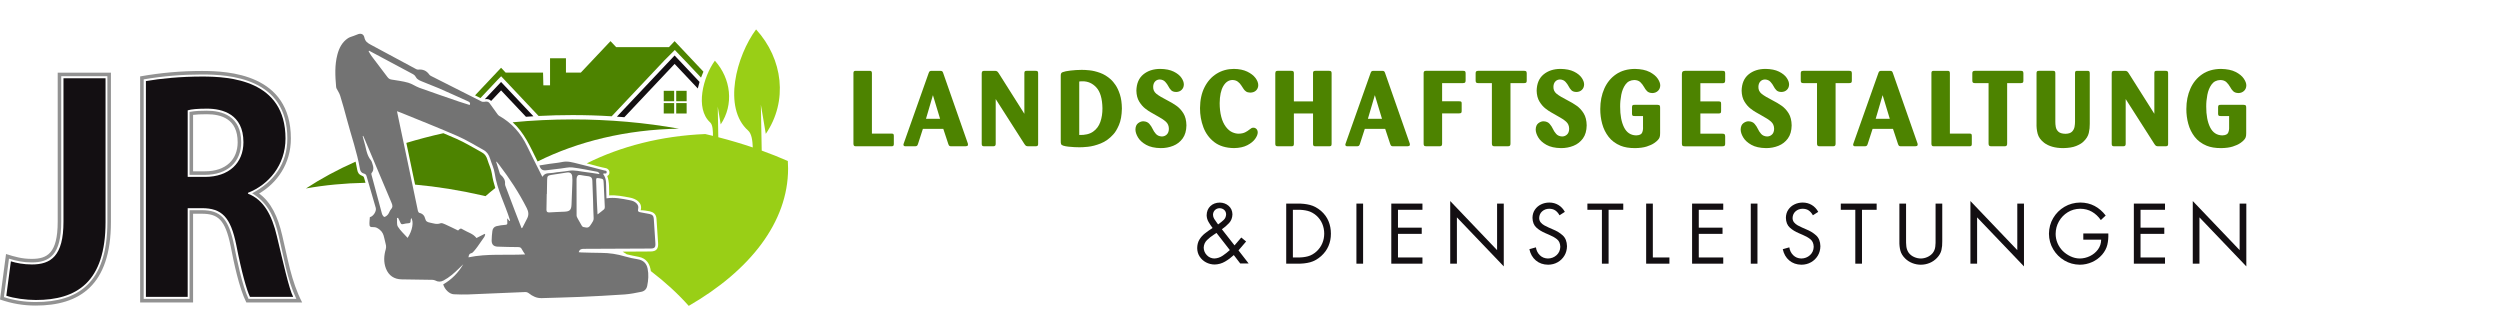 <?xml version="1.0" encoding="UTF-8"?>
<svg xmlns="http://www.w3.org/2000/svg" width="425" height="57" version="1.1" viewBox="0 0 425 57">
  <g>
    <g id="Ebene_1">
      <g>
        <g>
          <rect x="112.835" y="15.438" width="1.771" height="1.771" fill="#4d8300"></rect>
          <rect x="114.957" y="17.524" width="1.771" height="1.771" fill="#4d8300"></rect>
          <rect x="112.835" y="17.524" width="1.771" height="1.771" fill="#4d8300"></rect>
          <rect x="114.957" y="15.438" width="1.771" height="1.771" fill="#4d8300"></rect>
        </g>
        <path d="M17.943,13.3v24.456c0,10.246-4.93,13.243-11.841,13.243-1.692,0-3.77-.29-5.026-.725l.773-5.848c.918.29,2.175.532,3.577.532,3.238,0,5.365-1.45,5.365-7.25V13.3h7.153Z" fill="#130f12"></path>
        <path d="M24.805,13.784c2.465-.435,5.945-.773,9.57-.773,4.688,0,14.161.58,14.161,10.536,0,4.543-2.9,7.878-6.38,9.231v.145c2.609,1.015,4.06,3.529,4.93,7.298,1.063,4.398,2.03,8.845,2.754,10.247h-7.346c-.532-1.063-1.45-4.302-2.32-8.796-.967-4.785-2.465-6.283-5.849-6.283h-2.417v15.08h-7.105V13.784ZM31.91,30.072h2.948c4.06,0,6.525-2.368,6.525-5.896,0-4.785-3.577-5.704-6.187-5.704-1.595,0-2.707.097-3.287.29v11.31Z" fill="#130f12"></path>
        <path d="M101.581,36.452c.429-.33.778-.576,1.097-.857.093-.082.144-.263.138-.395-.054-1.356-.123-2.712-.191-4.067-.035-.701-.052-.716-.757-.833-.481-.08-.543-.03-.526.452.041,1.191.082,2.381.13,3.571.027.674.068,1.348.109,2.129ZM84.424,27.476l-.075.046c.209.669.414,1.338.631,2.005.028.085.105.161.175.223.454.406.767.87.699,1.52-.014.129.041.273.089.401.536,1.424,1.075,2.848,1.618,4.27.363.949.734,1.895,1.107,2.857.076-.045.125-.058.141-.087.274-.528.544-1.058.813-1.589.298-.59.235-1.136-.067-1.733-1.324-2.62-2.929-5.056-4.705-7.386-.137-.18-.284-.352-.426-.528ZM61.738,23.091l-.082.045c.069.265.123.535.209.795.368,1.119.391,2.36,1.196,3.327.127.152.175.374.242.57.188.552.299,1.096-.141,1.601-.052.059-.028.21-.002.308.585,2.207,1.169,4.415,1.777,6.616.058.21.314.55.41.528.234-.053.47-.25.626-.45.202-.257.279-.619.496-.856.328-.359.273-.671.102-1.074-1.528-3.59-3.037-7.188-4.552-10.783-.089-.211-.187-.418-.281-.627ZM100.818,34.004c-.049-1.109-.09-2.218-.122-3.328-.012-.411-.204-.647-.613-.706-.467-.067-.938-.115-1.399-.211-.407-.085-.567.121-.641.457-.033.147-.03.304-.03.456-.002,1.985-.009,3.97.007,5.954.002.199.127.406.226.593.204.387.424.766.649,1.14.056.093.15.205.245.228.851.204.979.142,1.439-.604.172-.279.364-.521.341-.9-.064-1.024-.072-2.052-.103-3.079ZM62.746,8.62l-.085.088c.163.27.303.557.492.807.899,1.197,1.818,2.378,2.711,3.58.18.242.372.377.667.426.956.16,1.926.275,2.855.536.669.188,1.261.633,1.921.871,2.24.806,4.494,1.575,6.745,2.35.594.205,1.198.382,1.798.572.169-.39-.047-.515-.307-.632-1.63-.73-3.252-1.478-4.888-2.193-.897-.392-1.827-.708-2.724-1.101-.458-.2-.978-.329-1.246-.845-.093-.18-.261-.356-.439-.452-1.742-.944-3.494-1.87-5.243-2.802-.753-.401-1.505-.804-2.257-1.206ZM92.971,32.976l-.025-0c-.015.888-.029,1.777-.048,2.665-.007.35.134.493.503.468.844-.058,1.691-.083,2.537-.121.918-.041,1.176-.281,1.222-1.207.059-1.179.098-2.358.135-3.538.013-.428.035-.862-.019-1.284-.063-.498-.39-.705-.892-.631-.892.131-1.783.269-2.673.411-.584.093-.684.213-.697.822-.018.805-.029,1.61-.043,2.415ZM86.614,37.577l.099-.078c-.015-.05-.029-.1-.044-.15-.812-2.648-2.168-5.114-2.575-7.903-.124-.85-.534-1.657-.785-2.491-.193-.642-.539-1.153-1.13-1.475-1.458-.795-2.875-1.686-4.392-2.349-3.157-1.381-6.366-2.64-9.555-3.948-.221-.09-.447-.168-.743-.278.173.83.327,1.574.484,2.316.514,2.441,1.032,4.882,1.544,7.324.512,2.442,1.015,4.886,1.533,7.326.026.123.149.296.254.319.547.118.867.493.976.975.107.474.383.6.786.676.602.114,1.175.37,1.821.113.205-.081.534.066.776.175.753.338,1.491.708,2.212,1.055.414-.392.428-.414.852-.154.765.469,1.702.67,2.273,1.436l1.391-.711.093.118c-.051.137-.077.291-.156.408-.371.55-.753,1.094-1.14,1.633-.194.269-.399.532-.618.781-.12.136-.267.308-.427.339-.388.077-.442.334-.503.714,3.209-.671,6.418-.323,9.63-.497-.21-.327-.416-.593-.561-.888-.136-.278-.315-.357-.617-.358-1.167-.006-2.333-.031-3.499-.076-.685-.027-1.018-.371-1.013-1.05.004-.54.059-1.081.124-1.617.049-.405.296-.716.685-.812.492-.122,1.003-.193,1.51-.228.279-.019.37-.098.346-.365-.021-.224-.015-.451-.023-.751l.393.471ZM69.297,40.439c.822-1.249,1.078-2.734.604-3.399-.038.179-.106.341-.1.502.009.275-.071.397-.368.409-.303.012-.608.073-.903.146-.233.058-.354.011-.446-.222-.115-.292-.275-.566-.416-.848l-.18.041c.04.495-.08,1.089.153,1.463.432.693,1.071,1.257,1.655,1.909ZM62.874,36.916c-.026.352-.065.683-.071,1.014-.01.579.083.705.672.68.447-.019.733.172,1.063.428.467.362.66.827.772,1.368.09.434.226.859.305,1.294.037.206.031.439-.028.639-.326,1.109-.402,2.217.022,3.31.465,1.199,1.398,1.824,2.671,1.843,1.736.026,3.473.047,5.209.08.173.003.365.034.515.114.469.252.916.252,1.385.003.994-.526,1.823-1.26,2.617-2.042.247-.244.499-.484.748-.726-.837,1.448-1.97,2.598-3.407,3.422.246.869,1.06,1.65,1.796,1.683.832.037,1.668.061,2.5.028,3.22-.126,6.439-.28,9.659-.407.196-.008.436.08.591.203.65.515,1.345.86,2.204.83,2.136-.075,4.275-.108,6.41-.202,2.567-.113,5.134-.245,7.697-.424.948-.066,1.89-.266,2.826-.451.528-.104.882-.454.994-1.003.199-.975.27-1.962.069-2.938-.181-.88-.726-1.427-1.651-1.584-.724-.123-1.452-.261-2.153-.472-1.341-.405-2.702-.614-4.102-.617-1.125-.003-2.25-.047-3.375-.076-.139-.004-.278-.026-.428-.041.143-.484.434-.569.842-.57,3.793-.006,7.586-.029,11.378-.052.699-.004.862-.229.809-.933-.104-1.369-.188-2.739-.27-4.109-.029-.482-.225-.732-.708-.827-.518-.102-1.035-.209-1.556-.291-.332-.052-.498-.167-.401-.543.09-.349.026-.663-.249-.955-.34-.36-.75-.481-1.211-.567-1.279-.24-2.55-.526-3.914-.308-.014-.459-.02-.913-.044-1.367-.05-.942.12-1.927-.521-2.758-.008-.011.017-.048.028-.078.038-.009.077-.019.118-.027.166-.032.422.125.447-.204.023-.301-.226-.259-.401-.305-1.503-.388-3.002-.792-4.511-1.156-.856-.207-1.703-.483-2.619-.289-.731.155-1.483.213-2.224.323-.557.082-1.113.177-1.672.267.163.64.517.898,1.092.829.854-.103,1.708-.21,2.563-.308.648-.074,1.311-.258,1.942-.181,1.429.175,2.843.476,4.26.743.127.024.231.172.345.263l-.072.117c-.752-.112-1.501-.25-2.256-.328-.972-.101-1.922-.409-2.928-.221-.858.161-1.743.177-2.599.343-.63.122-1.409-.111-1.823.677-.057-.087-.101-.139-.131-.199-.832-1.66-1.684-3.311-2.487-4.985-1.065-2.218-2.603-3.982-4.766-5.184-.133-.074-.232-.224-.326-.354-.439-.602-.861-1.217-1.31-1.812-.206-.273-.506-.289-.833-.223-.169.034-.383.02-.534-.056-2.848-1.428-5.69-2.869-8.531-4.31-.12-.061-.253-.136-.326-.242-.466-.679-1.1-.95-1.913-.856-.122.014-.266-.054-.382-.116-2.551-1.371-5.096-2.755-7.653-4.115-.528-.281-.952-.551-1.09-1.221-.13-.636-.638-.784-1.236-.51-.185.085-.382.146-.572.221-.332.13-.697.208-.987.401-.988.658-1.497,1.653-1.793,2.765-.487,1.831-.38,3.69-.215,5.548.006.067.021.137.051.196.212.419.494.816.631,1.258.41,1.323.783,2.658,1.136,3.998.744,2.825,1.733,5.586,2.229,8.476.07.405.301.682.669.767.306.07.396.24.469.493.513,1.784,1.035,3.566,1.55,5.349.154.535-.405,1.439-1.005,1.57Z" fill="#737373" fill-rule="evenodd"></path>
        <path d="M62.136,31.075c-3.552.068-6.947.395-10.125.964,2.54-1.67,5.368-3.199,8.44-4.56.101.455.193.912.272,1.373.198,1.155,1.028.886,1.15,1.31l.263.913ZM115.424,21.877c-8.95.138-17.228,2.183-24.034,5.576-1.282-2.567-2.222-4.845-4.238-6.666,3.302-.319,6.697-.485,10.161-.485,6.314,0,12.399.552,18.11,1.575Z" fill="#4d8300"></path>
        <path d="M70.566,31.385l-.512-2.43-.975-4.662c2.031-.615,4.132-1.166,6.296-1.648.742.311,1.481.627,2.218.949,1.504.658,2.909,1.543,4.355,2.331.458.25.739.646.906,1.199.244.81.647,1.579.77,2.424.12.825.325,1.627.574,2.416-.572.449-1.125.91-1.658,1.382l-.448-.105c-3.911-.903-7.773-1.516-11.525-1.856Z" fill="#4d8300"></path>
        <path d="M82.417,16.867l2.766-2.932,5.502,5.832c-.425.026-.849.055-1.271.086l-4.231-4.485-1.695,1.797c-.359-.386-.765-.337-1.071-.299Z" fill="#130f12"></path>
        <path d="M127.97,25.069c-.035-1.118-.182-2.334-.778-2.864-4.372-3.883-1.993-12.719,1.341-17.205,4.6,5.037,5.447,12.204,1.652,17.758l-.838-4.961.145,7.803c1.529.553,3.011,1.143,4.44,1.77.029.426.043.855.043,1.285,0,9.08-6.438,17.316-16.889,23.344-1.83-2.054-3.992-4.038-6.442-5.913-.151-1.159-.704-2.193-2.127-2.434-.659-.112-1.309-.264-1.958-.419-.237-.152-.477-.302-.718-.452l4.762-.028c1.014-.006,1.344-.507,1.273-1.438-.104-1.366-.188-2.734-.269-4.102-.05-.84-.569-1.149-1.154-1.288-.203-.048-1.383-.248-1.54-.158l.016-.07c.335-1.302-.901-1.926-1.828-2.1-1.168-.22-2.348-.464-3.544-.373-.012-1.041.058-2.323-.327-3.303.62-.277.454-1.237-.293-1.349-.506-.076-2.004-.478-3.195-.799,5.74-2.877,12.658-4.679,20.152-4.985.439.101.876.205,1.309.312 0-.781-.018-1.873-.472-2.285-2.612-2.37-1.191-7.762.801-10.5,2.748,3.074,3.255,7.448.987,10.838l-.501-3.028.094,5.204c2.015.519,3.97,1.1,5.857,1.737Z" fill="#99cf16"></path>
        <path d="M104.874,19.829l9.809-10.398,4.24,4.494c-.115.368-.216.742-.299,1.117l-3.94-4.177-8.548,9.061c-.419-.035-.84-.067-1.261-.097Z" fill="#130f12"></path>
        <path d="M85.956,12.34h6.361l.054,2.164h1.136v-4.599h2.705v2.435h2.53l5.043-5.346.96,1.017h8.978l.96-1.017,4.899,5.193c-.144.325-.281.66-.408,1.002l-2.251-2.387-2.206-2.304-1.766,1.766-8.966,9.505c-2.19-.136-4.416-.206-6.671-.206-1.94,0-3.858.052-5.752.153l-6.366-6.748-.463.463-3.058,3.241-.918-.461,4.425-4.691.773.819Z" fill="#4d8300"></path>
        <path d="M6.068,51.947c-2.131,0-4.053-.333-6.068-1.031l1.023-7.735c1.538.486,2.738.828,4.368.828,2.588,0,4.417-.889,4.417-6.302V12.352h9.049v25.404c0,10.798-5.383,14.191-12.789,14.191ZM6.068,51.344c7.091,0,12.186-3.141,12.186-13.588V12.956h-7.843v24.752c0,5.662-2.02,6.905-5.02,6.905-1.443,0-2.576-.249-3.864-.641l-.864,6.534c1.738.572,3.569.838,5.405.838Z" fill="#929292"></path>
        <path d="M47.976,40.006c.947,3.92,1.51,7.775,3.388,11.409h-9.489c-1.231-2.461-2.139-6.846-2.664-9.563-.921-4.558-2.178-5.516-4.918-5.516h-1.469v15.08h-9.001V12.989c3.54-.625,6.925-.926,10.518-.926,4.499,0,15.109.503,15.109,11.484,0,4.274-2.345,7.568-5.401,9.351,2.045,1.474,3.204,3.982,3.926,7.109ZM47.389,40.145c-.717-3.104-1.726-5.566-4.527-7.293,3.646-1.914,5.985-5.009,5.985-9.306,0-10.328-9.884-10.881-14.506-10.881-3.329,0-6.636.266-9.914.83v37.317h7.794l-0-15.08h2.072c3.147,0,4.559,1.3,5.51,6.003.408,2.11,1.343,6.739,2.448,9.077h8.132c-1.598-3.34-2.132-7.101-2.993-10.667ZM40.402,24.175c0-3.96-2.788-4.756-5.239-4.756-1.02,0-1.795.041-2.339.111v9.593h2c3.613,0,5.578-2.016,5.578-4.948ZM41.005,24.175c0,3.31-2.282,5.552-6.181,5.552h-2.603v-10.71c.981-.168,1.946-.2,2.942-.2,2.558,0,5.842.878,5.842,5.359Z" fill="#929292"></path>
        <g>
          <g>
            <path d="M148.227,12.423c-.003-.167-.043-.274-.121-.32-.077-.046-.176-.067-.297-.061h-2.324c-.136-.003-.236.022-.302.075-.066.053-.098.155-.098.306v12.029c.005.144.036.25.093.318.057.067.166.1.324.1h6.05c.144.002.247-.025.309-.082.062-.057.092-.157.091-.299v-1.398c.002-.159-.029-.264-.091-.314-.063-.05-.166-.073-.309-.068h-3.326v-10.286Z" fill="#4d8300" fill-rule="evenodd"></path>
            <path d="M161.215,24.488c.05.159.113.263.188.314.075.05.188.073.338.068h2.399c.105-.003.199-.02.284-.052.085-.032.129-.118.134-.257,0-.045-.004-.087-.014-.127-.009-.04-.023-.083-.041-.127l-4.16-11.884c-.048-.151-.106-.253-.175-.306-.068-.053-.186-.078-.352-.075h-1.417c-.158-.003-.273.022-.345.075-.072.053-.132.155-.182.306l-4.197,11.848c-.036.097-.06.167-.073.211-.013.044-.019.083-.019.116.004.106.042.179.114.218.072.039.155.056.249.054h1.581c.159.002.277-.025.352-.082.075-.056.134-.157.175-.3l.836-2.581h3.47l.854,2.581ZM157.417,20.201l1.181-4.025,1.217,4.025h-2.398Z" fill="#4d8300" fill-rule="evenodd"></path>
            <path d="M169.779,12.442c-.101-.16-.199-.267-.291-.323-.093-.055-.226-.081-.4-.077h-1.725c-.139-.006-.252.02-.338.075-.087.056-.131.176-.134.361v11.974c-.003.161.03.271.098.332.067.061.186.09.356.086h1.471c.185.001.309-.037.37-.111.061-.075.088-.189.084-.343v-7.577l4.873,7.631c.107.168.205.278.294.329.09.052.233.075.431.07h1.181c.177.001.295-.033.354-.1.059-.067.086-.174.081-.318v-11.974c.006-.138-.019-.247-.075-.327-.055-.08-.176-.116-.36-.109h-1.507c-.144-.004-.247.022-.309.077-.062.055-.092.163-.091.323v6.905l-4.364-6.905Z" fill="#4d8300" fill-rule="evenodd"></path>
            <path d="M180.328,23.999c-.008.207.012.37.059.49.047.121.167.212.359.272.223.072.508.128.855.168.347.039.692.067,1.033.083.341.015.613.023.818.022.312.014.805-.013,1.48-.081.675-.068,1.405-.257,2.191-.569.786-.312,1.501-.827,2.145-1.546.323-.341.64-.869.951-1.584.311-.716.478-1.648.502-2.797-.011-.936-.123-1.734-.336-2.393-.213-.658-.464-1.196-.751-1.613-.288-.417-.549-.73-.784-.938-.576-.518-1.186-.892-1.832-1.126-.646-.233-1.25-.378-1.812-.435-.563-.058-1.008-.082-1.336-.073-.638.004-1.266.042-1.885.116-.619.074-1.056.162-1.312.265-.125.042-.215.108-.268.197-.052.09-.079.224-.077.402v11.141ZM183.47,13.857c.107-.017.202-.028.284-.032.082-.004.163-.005.243-.004.938-.015,1.735.337,2.391,1.057.656.719.999,1.893,1.027,3.524.006.854-.113,1.631-.36,2.329-.247.699-.659,1.251-1.237,1.655-.578.404-1.36.591-2.348.56v-9.089Z" fill="#4d8300" fill-rule="evenodd"></path>
            <path d="M196.619,19.656c.692.369,1.213.708,1.564,1.018.351.31.527.721.527,1.236-.01.42-.131.74-.361.959-.231.22-.51.33-.839.332-.439-.023-.779-.173-1.019-.45-.239-.277-.415-.545-.527-.805-.145-.317-.336-.613-.574-.888-.238-.275-.579-.421-1.023-.439-.294-.004-.586.1-.876.314-.289.214-.446.564-.467,1.05-.004.423.139.88.43,1.37.291.49.753.914,1.387,1.268.634.355,1.463.541,2.489.558.746.003,1.449-.127,2.108-.39.659-.262,1.196-.679,1.611-1.249.415-.57.629-1.314.642-2.231-.015-.834-.188-1.518-.52-2.053-.332-.535-.736-.967-1.214-1.298-.477-.331-.941-.607-1.391-.83-.941-.48-1.601-.874-1.98-1.181-.379-.308-.562-.701-.548-1.182.007-.386.116-.691.325-.913.21-.223.477-.336.803-.341.397.023.709.163.937.42.228.257.395.493.5.707.142.28.307.515.495.704.188.19.47.288.849.296.38-.007.691-.128.933-.363.241-.235.366-.538.374-.909.002-.359-.137-.742-.419-1.148-.282-.406-.719-.755-1.312-1.046-.593-.291-1.354-.444-2.285-.457-1.163.003-2.122.316-2.878.94-.756.624-1.147,1.546-1.174,2.766.017.736.176,1.351.477,1.844.301.494.639.886,1.014,1.178.375.292.684.502.925.632l1.018.582Z" fill="#4d8300" fill-rule="evenodd"></path>
            <path d="M211.414,15.129c.096.153.231.292.407.418.175.126.415.192.72.199.422-.008.754-.132.995-.37.241-.239.363-.539.368-.902-.002-.395-.162-.803-.48-1.225-.319-.421-.786-.78-1.401-1.075-.616-.295-1.37-.448-2.262-.461-1.083.005-2.057.274-2.922.808-.865.533-1.551,1.297-2.058,2.29-.508.994-.767,2.184-.778,3.571-.006,1.142.185,2.228.573,3.256.388,1.028,1.007,1.87,1.857,2.524.85.655,1.966.993,3.347,1.015.913-.016,1.669-.18,2.265-.49.597-.311,1.041-.672,1.333-1.083.292-.412.437-.777.437-1.096-.008-.256-.083-.453-.227-.591-.144-.138-.311-.208-.5-.209-.126-.003-.237.021-.332.073-.095.052-.233.149-.413.291-.153.131-.371.27-.654.416-.284.146-.648.226-1.091.239-.343.008-.71-.072-1.099-.241-.389-.169-.756-.477-1.099-.923-.346-.458-.608-1.028-.786-1.711-.178-.683-.267-1.458-.268-2.324.012-1.254.219-2.219.62-2.897.401-.679.921-1.022,1.561-1.03.369.01.675.108.918.296.242.186.439.403.59.65.057.085.121.182.191.291.07.108.134.205.191.291Z" fill="#4d8300" fill-rule="evenodd"></path>
            <path d="M223.213,24.415c-.004.17.023.289.082.357.059.067.177.1.354.098h2.27c.162.005.279-.019.35-.071.071-.052.106-.162.104-.33v-11.992c.004-.169-.026-.285-.088-.347-.062-.062-.178-.092-.347-.089h-2.324c-.168.001-.278.037-.329.107-.052.071-.075.175-.07.311v4.779h-3.255v-4.816c-.001-.159-.04-.264-.118-.314-.078-.05-.19-.073-.336-.068h-2.27c-.089-.008-.183.009-.279.053-.097.043-.149.166-.157.366v11.992c-.003.16.03.271.1.331.07.061.194.089.373.087h2.252c.153.004.265-.022.333-.078.07-.055.104-.163.103-.323v-5.179h3.255v5.125Z" fill="#4d8300" fill-rule="evenodd"></path>
            <path d="M236.34,24.488c.05.159.113.263.188.314.076.05.188.073.338.068h2.399c.105-.003.199-.02.284-.052.084-.032.129-.118.134-.257,0-.045-.004-.087-.014-.127-.009-.04-.023-.083-.041-.127l-4.161-11.884c-.048-.151-.106-.253-.175-.306-.068-.053-.185-.078-.352-.075h-1.417c-.158-.003-.273.022-.345.075-.071.053-.132.155-.182.306l-4.197,11.848c-.036.097-.06.167-.073.211-.013.044-.019.083-.019.116.004.106.042.179.114.218.072.039.155.056.25.054h1.58c.16.002.277-.025.352-.082.075-.056.134-.157.175-.3l.836-2.581h3.47l.854,2.581ZM232.542,20.201l1.181-4.025,1.217,4.025h-2.398Z" fill="#4d8300" fill-rule="evenodd"></path>
            <path d="M248.065,19.272c.176.001.291-.033.346-.1.054-.067.077-.173.073-.318v-1.234c.01-.176-.02-.287-.089-.336-.069-.049-.185-.07-.348-.064h-2.889v-3.092h3.544c.193,0,.316-.037.37-.111.054-.075.082-.189.084-.343v-1.216c.001-.184-.036-.301-.111-.352-.074-.05-.189-.072-.343-.066h-6.268c-.153-.002-.261.029-.325.093-.064.064-.095.172-.093.325v11.92c-.007.172.02.297.079.375.06.079.19.117.393.116h2.198c.163.004.282-.023.359-.082.076-.059.114-.177.113-.354v-5.161h2.908Z" fill="#4d8300" fill-rule="evenodd"></path>
            <path d="M259.125,14.129c.193-.004.312-.05.359-.138.047-.088.067-.193.059-.316v-1.234c-.004-.176-.047-.288-.13-.336-.083-.048-.185-.069-.306-.064h-7.831c-.176.002-.292.043-.346.123-.054.08-.078.184-.073.313v1.198c-.002.186.034.309.105.37.071.061.188.089.35.084h2.308v10.25c-.004.187.03.317.102.389.072.072.201.106.389.102h2.234c.177-.001.295-.041.354-.121.059-.08.087-.198.082-.353v-10.268h2.344Z" fill="#4d8300" fill-rule="evenodd"></path>
            <path d="M264.666,19.656c.692.369,1.213.708,1.564,1.018.351.31.527.721.527,1.236-.01.42-.131.74-.361.959-.231.22-.51.33-.839.332-.439-.023-.779-.173-1.019-.45-.239-.277-.415-.545-.527-.805-.145-.317-.336-.613-.575-.888-.237-.275-.579-.421-1.023-.439-.294-.004-.586.1-.876.314-.29.214-.446.564-.468,1.05-.004.423.139.88.43,1.37.291.49.753.914,1.387,1.268.634.355,1.464.541,2.489.558.746.003,1.449-.127,2.108-.39.659-.262,1.196-.679,1.611-1.249.415-.57.628-1.314.642-2.231-.015-.834-.188-1.518-.52-2.053-.332-.535-.736-.967-1.214-1.298-.477-.331-.94-.607-1.391-.83-.941-.48-1.601-.874-1.981-1.181-.379-.308-.562-.701-.548-1.182.007-.386.116-.691.325-.913.21-.223.477-.336.803-.341.396.023.708.163.936.42.228.257.395.493.5.707.142.28.307.515.495.704.188.19.471.288.85.296.38-.007.691-.128.933-.363.242-.235.366-.538.375-.909.002-.359-.137-.742-.42-1.148-.281-.406-.719-.755-1.311-1.046-.593-.291-1.354-.444-2.285-.457-1.162.003-2.122.316-2.878.94-.755.624-1.147,1.546-1.174,2.766.017.736.176,1.351.477,1.844.3.494.638.886,1.014,1.178.375.292.684.502.925.632l1.018.582Z" fill="#4d8300" fill-rule="evenodd"></path>
            <path d="M279.317,21.654c.015.335-.042.642-.168.92-.127.279-.465.426-1.014.443-.924-.025-1.608-.483-2.051-1.374-.442-.891-.662-2.063-.659-3.514-.006-.651.057-1.322.19-2.013.133-.692.374-1.279.724-1.76.349-.482.844-.733,1.486-.753.443.01.785.131,1.028.361.242.231.458.51.645.839.127.249.291.478.495.686.203.209.505.319.904.332.374-.006.689-.126.944-.359.256-.233.389-.544.4-.932.004-.344-.14-.732-.431-1.166-.291-.433-.755-.813-1.392-1.137-.636-.325-1.47-.495-2.502-.512-1.251.014-2.313.318-3.186.915-.872.597-1.537,1.406-1.994,2.429-.457,1.023-.686,2.18-.689,3.472-.005.853.103,1.692.326,2.517.222.825.588,1.565,1.098,2.222.509.657,1.19,1.161,2.045,1.511.316.128.675.226,1.075.295.4.069.854.104,1.361.104.791-.01,1.452-.099,1.985-.269.532-.169.953-.361,1.262-.576.308-.214.522-.392.64-.535.143-.146.243-.304.3-.473s.084-.399.082-.69v-4.307c.007-.164-.016-.289-.068-.377-.052-.087-.175-.131-.368-.131h-3.925c-.145-.006-.251.018-.318.072-.068.054-.101.169-.101.345v1.089c-.002.175.034.287.105.336.071.048.188.069.35.063h1.418v1.928Z" fill="#4d8300" fill-rule="evenodd"></path>
            <path d="M292.116,19.291c.163.006.282-.016.359-.066.077-.05.114-.168.113-.352v-1.234c.006-.184-.033-.298-.118-.343-.085-.045-.197-.064-.336-.057h-3.071v-3.091h3.707c.165.006.29-.02.377-.08.087-.059.131-.19.132-.393v-1.234c-.002-.184-.048-.298-.138-.343s-.215-.064-.371-.057h-6.322c-.203.007-.341.053-.413.136-.072.084-.109.22-.113.409v11.848c.002.193.048.316.139.368.091.052.214.075.37.069h6.359c.187.003.317-.027.388-.091.072-.064.106-.185.102-.363v-1.235c-.001-.194-.044-.319-.127-.376-.083-.057-.198-.084-.345-.078h-3.744v-3.437h3.053Z" fill="#4d8300" fill-rule="evenodd"></path>
            <path d="M299.51,19.656c.692.369,1.214.708,1.564,1.018.351.31.527.721.528,1.236-.011.42-.131.74-.361.959-.231.22-.511.33-.839.332-.44-.023-.779-.173-1.019-.45-.239-.277-.415-.545-.528-.805-.145-.317-.336-.613-.574-.888-.238-.275-.579-.421-1.023-.439-.295-.004-.586.1-.876.314-.29.214-.446.564-.468,1.05-.004.423.139.88.43,1.37.291.49.753.914,1.387,1.268.634.355,1.464.541,2.49.558.746.003,1.449-.127,2.108-.39.659-.262,1.196-.679,1.61-1.249.415-.57.629-1.314.642-2.231-.014-.834-.188-1.518-.519-2.053-.332-.535-.736-.967-1.214-1.298-.477-.331-.941-.607-1.391-.83-.941-.48-1.601-.874-1.98-1.181-.379-.308-.562-.701-.548-1.182.007-.386.116-.691.325-.913.21-.223.477-.336.803-.341.397.023.709.163.937.42.228.257.395.493.5.707.142.28.307.515.495.704.188.19.471.288.849.296.38-.007.691-.128.933-.363.241-.235.366-.538.374-.909.002-.359-.137-.742-.419-1.148-.282-.406-.719-.755-1.311-1.046-.593-.291-1.355-.444-2.285-.457-1.163.003-2.122.316-2.878.94-.755.624-1.146,1.546-1.174,2.766.018.736.176,1.351.477,1.844.301.494.639.886,1.014,1.178.375.292.684.502.925.632l1.018.582Z" fill="#4d8300" fill-rule="evenodd"></path>
            <path d="M314.396,14.129c.192-.004.312-.05.359-.138.047-.088.067-.193.059-.316v-1.234c-.004-.176-.047-.288-.13-.336-.083-.048-.185-.069-.307-.064h-7.83c-.177.002-.292.043-.346.123-.054.08-.078.184-.073.313v1.198c-.002.186.034.309.105.37.071.061.188.089.35.084h2.308v10.25c-.004.187.03.317.102.389.072.072.201.106.388.102h2.234c.177-.001.295-.041.354-.121.059-.08.086-.198.082-.353v-10.268h2.345Z" fill="#4d8300" fill-rule="evenodd"></path>
            <path d="M322.663,24.488c.05.159.113.263.188.314.075.05.188.073.338.068h2.399c.105-.003.199-.02.284-.052.084-.032.129-.118.134-.257,0-.045-.005-.087-.014-.127-.009-.04-.023-.083-.041-.127l-4.16-11.884c-.048-.151-.106-.253-.175-.306-.068-.053-.185-.078-.352-.075h-1.417c-.158-.003-.273.022-.345.075-.071.053-.132.155-.182.306l-4.197,11.848c-.036.097-.06.167-.073.211-.013.044-.019.083-.019.116.004.106.042.179.114.218.071.039.155.056.249.054h1.581c.159.002.277-.025.352-.082.075-.056.133-.157.175-.3l.836-2.581h3.47l.854,2.581ZM318.866,20.201l1.181-4.025,1.217,4.025h-2.398Z" fill="#4d8300" fill-rule="evenodd"></path>
            <path d="M331.481,12.423c-.003-.167-.043-.274-.12-.32-.078-.046-.176-.067-.297-.061h-2.324c-.136-.003-.237.022-.302.075-.066.053-.098.155-.097.306v12.029c.005.144.036.25.093.318.057.067.165.1.324.1h6.05c.144.002.247-.025.309-.082.062-.057.092-.157.091-.299v-1.398c.002-.159-.029-.264-.091-.314-.063-.05-.165-.073-.309-.068h-3.326v-10.286Z" fill="#4d8300" fill-rule="evenodd"></path>
            <path d="M343.559,14.129c.192-.004.312-.05.359-.138.047-.088.067-.193.059-.316v-1.234c-.004-.176-.047-.288-.129-.336-.083-.048-.186-.069-.307-.064h-7.83c-.176.002-.291.043-.345.123-.054.08-.078.184-.073.313v1.198c-.002.186.033.309.105.37.071.061.188.089.35.084h2.308v10.25c-.004.187.031.317.102.389.072.072.201.106.388.102h2.234c.177-.001.295-.041.353-.121.059-.08.086-.198.082-.353v-10.268h2.345Z" fill="#4d8300" fill-rule="evenodd"></path>
            <path d="M355.26,12.478c.002-.193-.033-.316-.104-.368-.071-.052-.188-.075-.35-.068h-1.653c-.159-.003-.266.026-.322.084-.055.059-.081.164-.077.316v8.251c.003.248-.022.53-.077.847-.054.316-.195.593-.423.831-.228.238-.602.363-1.119.375-.559-.01-.96-.129-1.204-.355-.244-.226-.392-.496-.448-.811-.055-.314-.081-.611-.076-.887v-8.233c.001-.184-.033-.301-.102-.352-.069-.05-.181-.072-.334-.066h-2.36c-.144-.002-.247.025-.309.082-.061.056-.092.157-.091.3v8.523c-.023.622.04,1.217.189,1.785.148.568.514,1.081,1.101,1.539.383.292.847.516,1.392.672.545.156,1.159.234,1.842.236.921-.015,1.657-.135,2.207-.359.55-.224.953-.462,1.21-.713.506-.47.819-.969.942-1.498.122-.529.177-1.047.166-1.554v-8.578Z" fill="#4d8300" fill-rule="evenodd"></path>
            <path d="M361.877,12.442c-.101-.16-.198-.267-.29-.323-.093-.055-.226-.081-.4-.077h-1.725c-.139-.006-.252.02-.338.075-.087.056-.131.176-.134.361v11.974c-.003.161.03.271.097.332.067.061.186.09.356.086h1.471c.185.001.309-.037.37-.111.061-.075.089-.189.084-.343v-7.577l4.873,7.631c.107.168.206.278.295.329.09.052.233.075.431.07h1.18c.177.001.295-.033.354-.1.058-.067.086-.174.081-.318v-11.974c.006-.138-.019-.247-.075-.327-.056-.08-.176-.116-.361-.109h-1.507c-.144-.004-.247.022-.308.077-.062.055-.092.163-.091.323v6.905l-4.364-6.905Z" fill="#4d8300" fill-rule="evenodd"></path>
            <path d="M378.951,21.654c.015.335-.042.642-.168.92-.127.279-.465.426-1.014.443-.924-.025-1.608-.483-2.051-1.374-.442-.891-.662-2.063-.659-3.514-.006-.651.057-1.322.19-2.013.133-.692.375-1.279.724-1.76.349-.482.845-.733,1.487-.753.443.01.785.131,1.028.361.242.231.458.51.645.839.127.249.291.478.495.686.203.209.504.319.904.332.374-.006.688-.126.944-.359.256-.233.389-.544.399-.932.005-.344-.139-.732-.431-1.166-.291-.433-.755-.813-1.391-1.137-.636-.325-1.471-.495-2.502-.512-1.251.014-2.313.318-3.186.915-.872.597-1.537,1.406-1.994,2.429-.457,1.023-.687,2.18-.689,3.472-.005.853.103,1.692.326,2.517.222.825.588,1.565,1.097,2.222.509.657,1.191,1.161,2.046,1.511.316.128.675.226,1.075.295.4.069.854.104,1.361.104.791-.01,1.452-.099,1.985-.269.532-.169.953-.361,1.262-.576.309-.214.522-.392.64-.535.143-.146.243-.304.3-.473.057-.169.084-.399.082-.69v-4.307c.007-.164-.016-.289-.068-.377-.052-.087-.175-.131-.368-.131h-3.924c-.145-.006-.251.018-.318.072-.068.054-.101.169-.101.345v1.089c-.002.175.034.287.105.336.071.048.187.069.35.063h1.419v1.928Z" fill="#4d8300" fill-rule="evenodd"></path>
          </g>
          <g>
            <g>
              <path d="M218.655,44.825h1.895c.792.014,1.513-.065,2.162-.236.65-.172,1.275-.522,1.877-1.049.561-.504.979-1.077,1.254-1.721.275-.643.412-1.339.411-2.087.002-.764-.134-1.476-.409-2.138-.275-.662-.702-1.245-1.283-1.751-.598-.502-1.222-.835-1.87-1.002-.649-.166-1.354-.243-2.115-.23h-1.922v10.215ZM219.791,43.77v-8.105h.827c.602-.011,1.164.051,1.688.184.523.134,1.018.402,1.484.805.441.393.773.854.994,1.384.222.53.334,1.09.334,1.679-.001.574-.108,1.117-.322,1.63-.214.513-.532.968-.952,1.366-.466.43-.964.716-1.496.859-.532.143-1.109.209-1.73.198h-.827Z" fill="#130f12" fill-rule="evenodd"></path>
              <rect x="230.591" y="34.61" width="1.136" height="10.216" fill="#130f12"></rect>
              <polygon points="236.52 44.825 241.816 44.825 241.816 43.77 237.656 43.77 237.656 39.757 241.694 39.757 241.694 38.702 237.656 38.702 237.656 35.665 241.816 35.665 241.816 34.61 236.52 34.61 236.52 44.825" fill="#130f12" fill-rule="evenodd"></polygon>
              <polygon points="246.537 44.825 247.673 44.825 247.673 36.953 255.641 45.286 255.641 34.61 254.504 34.61 254.504 42.522 246.537 34.176 246.537 44.825" fill="#130f12" fill-rule="evenodd"></polygon>
              <path d="M266.024,36.017c-.275-.504-.641-.894-1.097-1.168-.456-.274-.971-.413-1.545-.416-.513.003-.985.11-1.416.322-.431.212-.777.512-1.039.9-.262.388-.397.848-.404,1.379.018.716.239,1.267.663,1.653.424.387.944.708,1.558.963l.624.271c.494.2.926.444,1.298.732.372.288.567.722.586,1.302-.019.587-.232,1.063-.639,1.428-.407.365-.894.554-1.462.564-.556-.014-1.016-.2-1.379-.558-.363-.357-.585-.804-.667-1.34l-1.11.312c.172.804.538,1.442,1.099,1.915.56.473,1.255.715,2.084.726.599-.006,1.14-.146,1.622-.421.482-.274.866-.649,1.151-1.123.285-.472.431-1.011.438-1.613-.019-.795-.262-1.404-.728-1.828-.466-.424-1.04-.772-1.724-1.045l-.678-.298c-.237-.102-.478-.221-.722-.358-.244-.137-.45-.305-.617-.505-.167-.2-.254-.446-.261-.737.014-.475.183-.857.507-1.144.324-.287.72-.434,1.188-.442.427.003.779.1,1.054.292.275.192.511.465.709.82l.907-.583Z" fill="#130f12" fill-rule="evenodd"></path>
              <polygon points="273.461 35.665 275.955 35.665 275.955 34.61 269.858 34.61 269.858 35.665 272.325 35.665 272.325 44.825 273.461 44.825 273.461 35.665" fill="#130f12" fill-rule="evenodd"></polygon>
              <polygon points="280.982 34.61 279.846 34.61 279.846 44.825 283.801 44.825 283.801 43.77 280.982 43.77 280.982 34.61" fill="#130f12" fill-rule="evenodd"></polygon>
              <polygon points="287.655 44.825 292.952 44.825 292.952 43.77 288.792 43.77 288.792 39.757 292.83 39.757 292.83 38.702 288.792 38.702 288.792 35.665 292.952 35.665 292.952 34.61 287.655 34.61 287.655 44.825" fill="#130f12" fill-rule="evenodd"></polygon>
              <rect x="297.632" y="34.61" width="1.136" height="10.216" fill="#130f12"></rect>
              <path d="M309.101,36.017c-.276-.504-.641-.894-1.097-1.168-.456-.274-.97-.413-1.545-.416-.513.003-.985.11-1.416.322-.431.212-.777.512-1.038.9-.262.388-.397.848-.404,1.379.017.716.239,1.267.663,1.653.424.387.944.708,1.558.963l.624.271c.493.2.926.444,1.298.732.371.288.567.722.586,1.302-.019.587-.232,1.063-.639,1.428-.407.365-.895.554-1.463.564-.556-.014-1.016-.2-1.379-.558-.363-.357-.585-.804-.667-1.34l-1.11.312c.173.804.539,1.442,1.099,1.915.56.473,1.254.715,2.084.726.599-.006,1.14-.146,1.622-.421.482-.274.866-.649,1.151-1.123.285-.472.431-1.011.438-1.613-.02-.795-.262-1.404-.728-1.828s-1.04-.772-1.724-1.045l-.678-.298c-.237-.102-.478-.221-.722-.358-.244-.137-.45-.305-.617-.505-.167-.2-.254-.446-.261-.737.014-.475.183-.857.506-1.144.324-.287.72-.434,1.188-.442.427.003.779.1,1.054.292.275.192.511.465.708.82l.907-.583Z" fill="#130f12" fill-rule="evenodd"></path>
              <polygon points="316.538 35.665 319.031 35.665 319.031 34.61 312.935 34.61 312.935 35.665 315.402 35.665 315.402 44.825 316.538 44.825 316.538 35.665" fill="#130f12" fill-rule="evenodd"></polygon>
              <path d="M324.032,34.61h-1.136v6.396c-.014.579.041,1.111.166,1.594.125.483.403.937.836,1.36.352.34.759.598,1.219.774.461.177.936.266,1.423.267.521-.002,1.021-.101,1.498-.298.477-.197.895-.486,1.253-.866.393-.416.643-.854.751-1.314.108-.46.155-.966.142-1.518v-6.396h-1.137v6.084c.013.407-.003.816-.047,1.228-.045.412-.196.784-.454,1.116-.246.287-.548.509-.907.667-.359.158-.725.238-1.1.241-.384-.002-.764-.086-1.142-.254-.378-.168-.683-.408-.919-.722-.226-.332-.36-.698-.402-1.098-.041-.399-.056-.792-.046-1.179v-6.084Z" fill="#130f12" fill-rule="evenodd"></path>
              <polygon points="334.972 44.825 336.108 44.825 336.108 36.953 344.076 45.286 344.076 34.61 342.94 34.61 342.94 42.522 334.972 34.176 334.972 44.825" fill="#130f12" fill-rule="evenodd"></polygon>
              <path d="M354.162,39.691v1.055h3.036c-.012.638-.195,1.195-.55,1.673-.355.478-.809.851-1.361,1.119-.553.267-1.13.403-1.734.407-.543-.007-1.067-.131-1.573-.371-.505-.239-.948-.55-1.328-.93-.381-.39-.675-.833-.881-1.326-.206-.494-.309-1.013-.311-1.559.008-.779.196-1.488.564-2.132.368-.643.865-1.157,1.492-1.544.627-.387,1.333-.585,2.118-.595.751.005,1.418.174,1.999.51.582.335,1.085.807,1.511,1.415l.825-.773c-.542-.709-1.174-1.253-1.896-1.633-.722-.379-1.53-.572-2.426-.575-.992.011-1.887.254-2.688.726-.8.473-1.437,1.109-1.91,1.907-.473.799-.716,1.691-.727,2.679.012.969.254,1.849.725,2.639.47.79,1.101,1.421,1.892,1.893.79.471,1.67.712,2.64.725.722-.004,1.413-.152,2.074-.447.661-.294,1.229-.714,1.707-1.26.455-.538.751-1.102.889-1.691.138-.589.193-1.226.167-1.913h-4.254Z" fill="#130f12" fill-rule="evenodd"></path>
              <polygon points="362.754 44.825 368.051 44.825 368.051 43.77 363.891 43.77 363.891 39.757 367.929 39.757 367.929 38.702 363.891 38.702 363.891 35.665 368.051 35.665 368.051 34.61 362.754 34.61 362.754 44.825" fill="#130f12" fill-rule="evenodd"></polygon>
              <polygon points="372.771 44.825 373.907 44.825 373.907 36.953 381.875 45.286 381.875 34.61 380.739 34.61 380.739 42.522 372.771 34.176 372.771 44.825" fill="#130f12" fill-rule="evenodd"></polygon>
            </g>
            <path d="M207.074,38.15l-.243-.338c-.15-.199-.289-.402-.417-.608-.128-.206-.196-.436-.204-.689.008-.324.117-.591.328-.798.211-.208.475-.315.794-.322.306.004.565.1.777.287.212.187.322.438.331.753-.017.395-.156.715-.417.961-.261.245-.546.474-.853.687l-.095.068ZM210.84,44.793h1.431l-1.728-2.228,1.296-1.512-.824-.675-1.148,1.337-2.146-2.741c.459-.319.868-.673,1.227-1.062.359-.388.548-.881.568-1.477-.018-.603-.235-1.084-.649-1.444-.415-.36-.918-.544-1.51-.553-.648.01-1.178.209-1.59.598-.411.389-.624.909-.637,1.56.014.417.125.802.334,1.156.209.354.435.689.677,1.004l-.121.081c-.43.273-.834.561-1.211.862-.377.301-.684.651-.92,1.048s-.358.877-.365,1.438c.008.545.149,1.026.425,1.442.275.416.637.743,1.084.979.448.236.934.356,1.46.361.634-.016,1.222-.183,1.764-.499.541-.316,1.038-.685,1.49-1.106l1.094,1.43ZM206.803,39.596l2.268,2.916c-.365.337-.769.655-1.212.954-.443.298-.921.458-1.435.478-.494-.017-.913-.203-1.257-.559s-.523-.782-.538-1.278c.022-.513.207-.942.555-1.286.348-.344.725-.645,1.132-.901l.486-.324Z" fill="#130f12" fill-rule="evenodd"></path>
          </g>
        </g>
      </g>
    </g>
  </g>
</svg>
